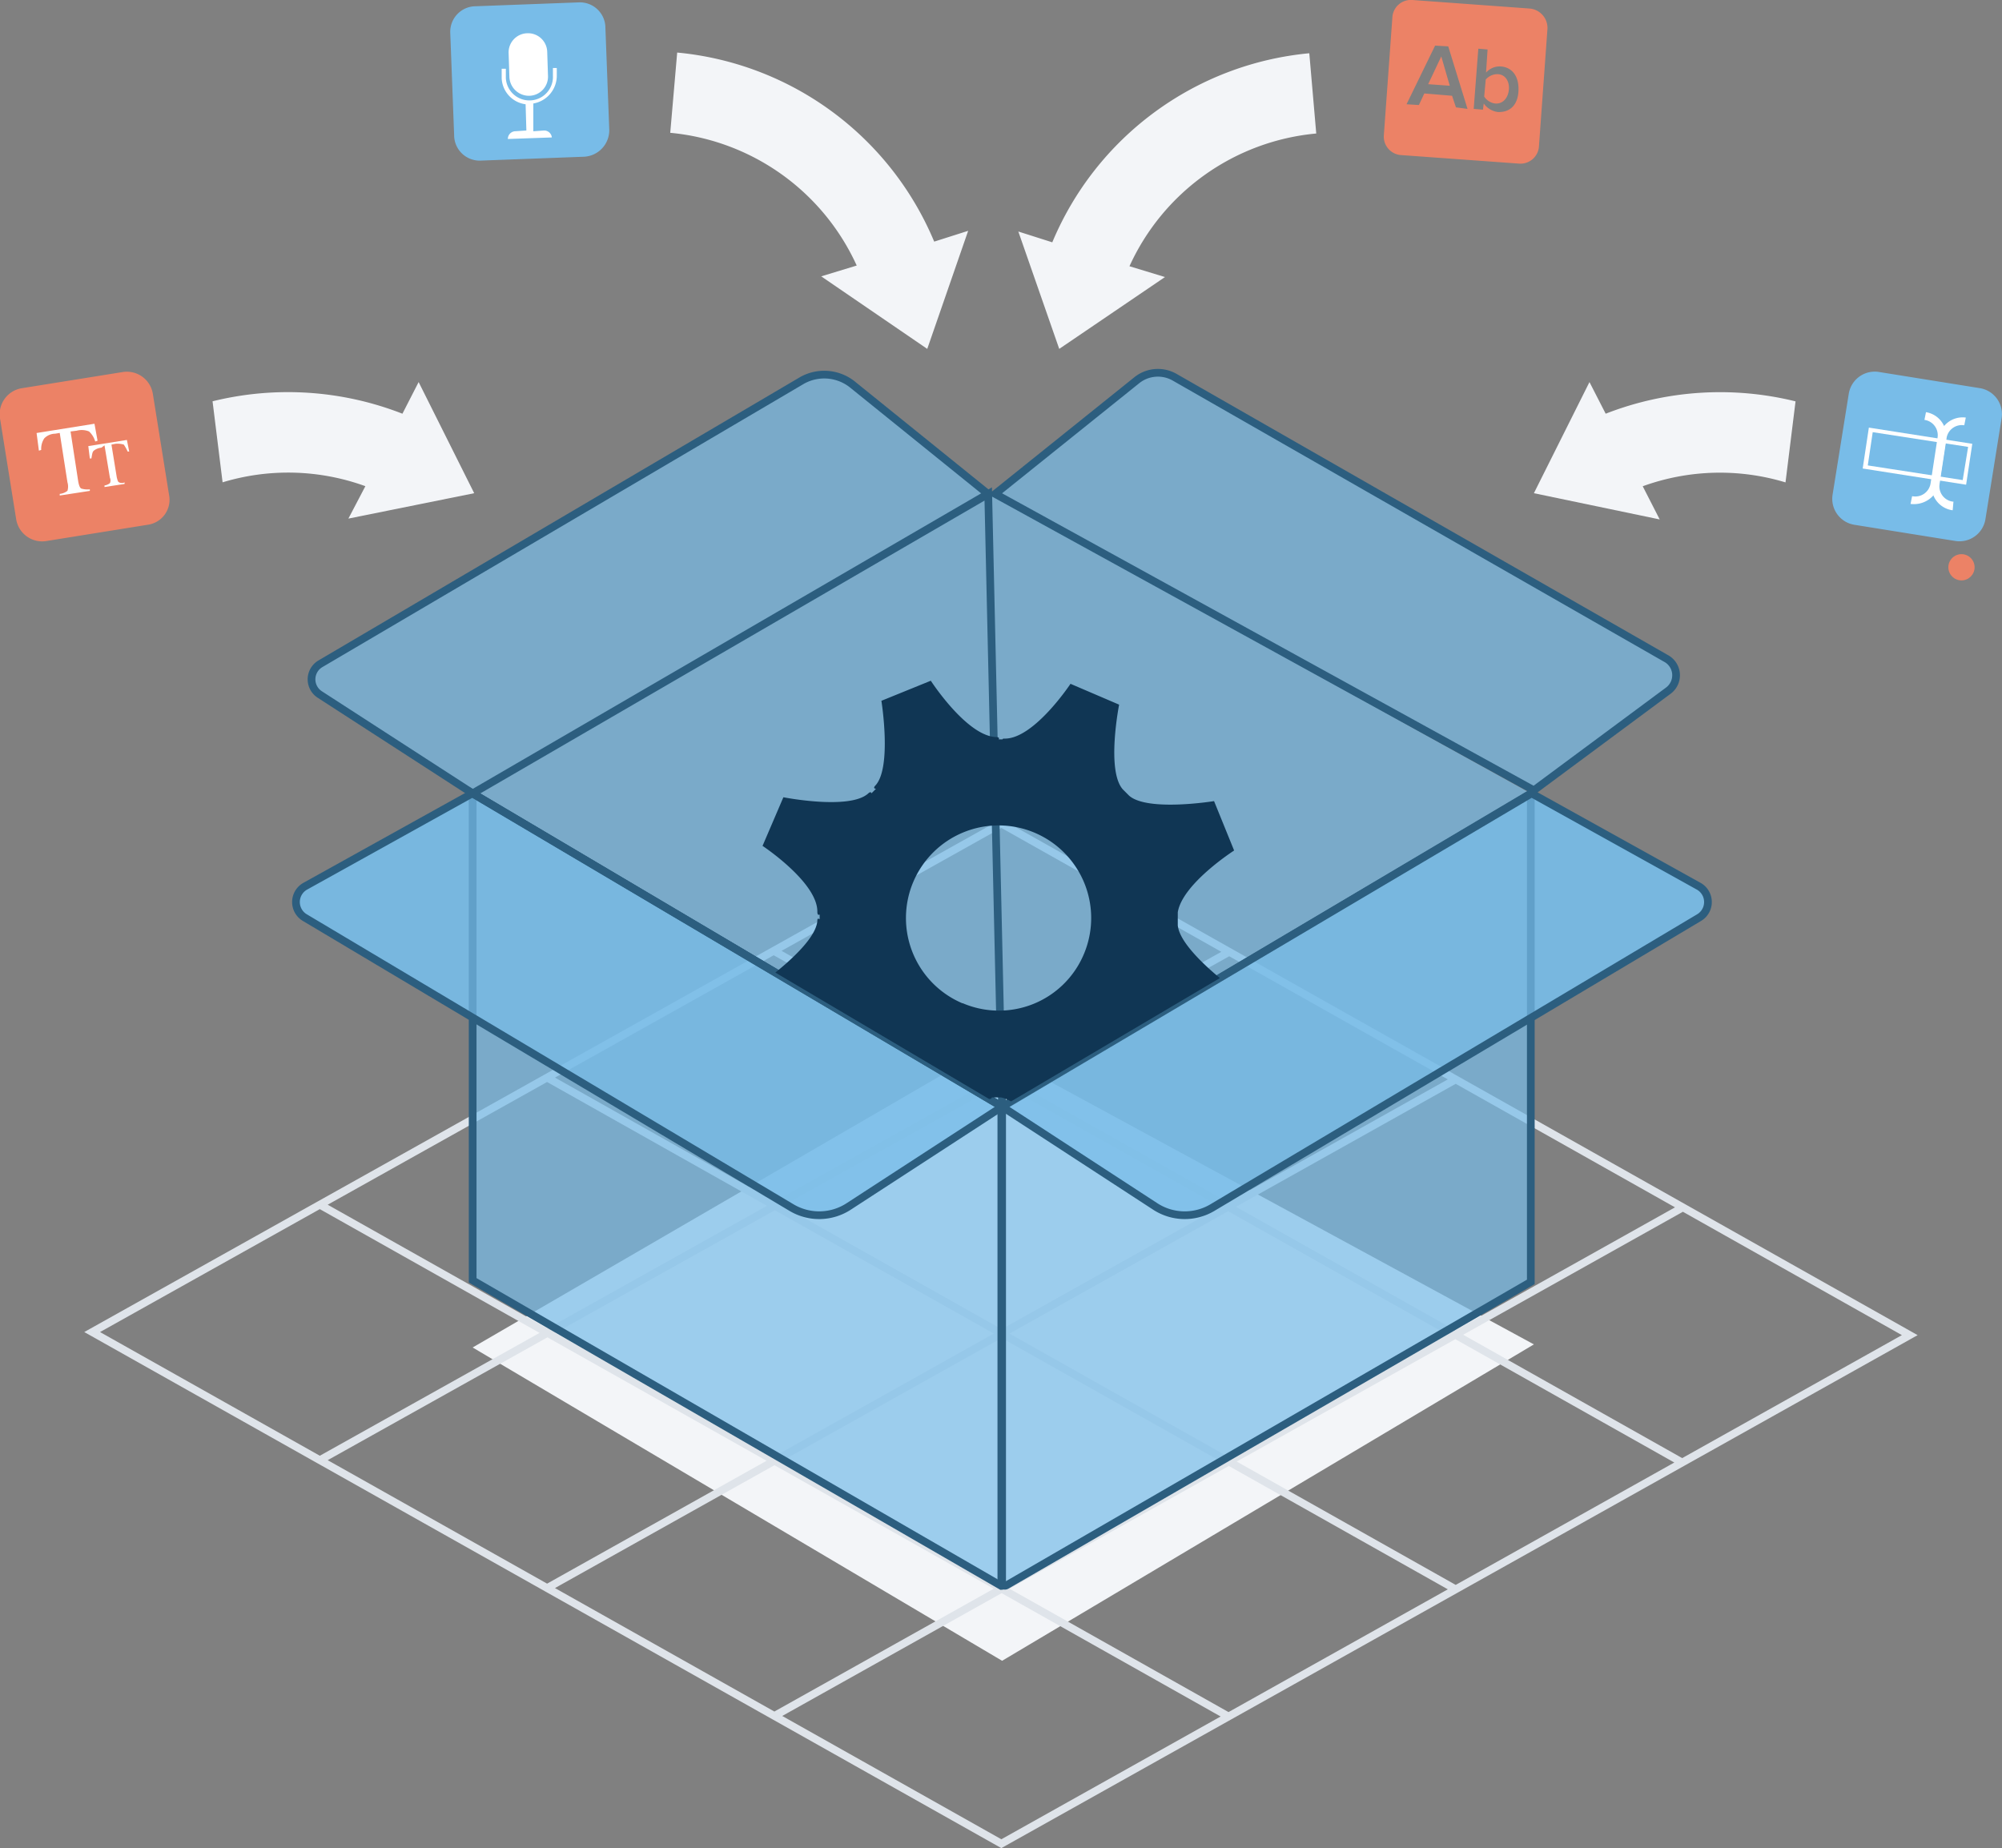 <svg xmlns="http://www.w3.org/2000/svg" width="259.39" height="239.48" viewBox="0 0 259.39 239.48"><rect x="0" y="0" width="259.39" height="239.48" fill="#808080" stroke="none"/><defs><clipPath id="a"><path fill="none" d="M84.54 116.61l45.3 26.8 43-25.4-2.3-35.7-64.9-18.4-21.1 52.7z"></path></clipPath></defs><g data-name="&#x421;&#x43B;&#x43E;&#x439; 2"><g data-name="Layer 1"><path fill="#f3f5f8" d="M61.24 174.61l66.8-38.8 70.7 38.4-68.9 41-68.6-40.6z" data-name="&lt;&#x41A;&#x43E;&#x43D;&#x442;&#x443;&#x440;&gt;"></path><g fill="none" stroke="#dfe4ea" stroke-miterlimit="10" data-name="&lt;&#x413;&#x440;&#x443;&#x43F;&#x43F;&#x430;&gt;"><path d="M11.94 172.61l117.8-65.9 117.7 66.3-117.7 65.9-117.8-66.3zM100.24 222.41l117.7-65.9M70.84 205.81l117.7-65.9M41.44 189.21l117.7-65.8M100.24 123.21l117.7 66.3M70.84 139.61l117.7 66.3M41.44 156.11l117.7 66.3" data-name="&lt;&#x41A;&#x43E;&#x43D;&#x442;&#x443;&#x440;&gt;"></path></g><g fill="#78bce8" data-name="&lt;&#x413;&#x440;&#x443;&#x43F;&#x43F;&#x430;&gt;" opacity=".7"><path d="M61.24 102.81v63.1l68.5 39.6c.1 0 .1 0 .1-.1v-62z" data-name="&lt;&#x41A;&#x43E;&#x43D;&#x442;&#x443;&#x440;&gt;"></path><path d="M198.34 102.81v63.3l-67.9 39.3a.45.45 0 0 1-.7-.4v-61.5z" data-name="&lt;&#x41A;&#x43E;&#x43D;&#x442;&#x443;&#x440;&gt;"></path><path d="M129.84 143.41L110 156.31a7 7 0 0 1-7.4.2l-63.1-37.6a2.35 2.35 0 0 1 .1-4.1l21.6-12z" data-name="&lt;&#x41A;&#x43E;&#x43D;&#x442;&#x443;&#x440;&gt;" opacity=".7" style="isolation:isolate"></path><path d="M129.84 143.41L110 156.31a7 7 0 0 1-7.4.2l-63.1-37.6a2.35 2.35 0 0 1 .1-4.1l21.6-12z" data-name="&lt;&#x41A;&#x43E;&#x43D;&#x442;&#x443;&#x440;&gt;"></path><path d="M129.84 143.41l19.8 12.9a7 7 0 0 0 7.4.2l63.1-37.6a2.35 2.35 0 0 0-.1-4.1l-21.6-12z" data-name="&lt;&#x41A;&#x43E;&#x43D;&#x442;&#x443;&#x440;&gt;" opacity=".7" style="isolation:isolate"></path><path d="M61.24 102.81L41.44 90a2.34 2.34 0 0 1 .1-4l62.2-36.6a5.86 5.86 0 0 1 6.8.5L128 64zM129.84 143.41l19.8 12.9a7 7 0 0 0 7.4.2l63.1-37.6a2.35 2.35 0 0 0-.1-4.1l-21.6-12zM198.74 102.41l17.4-12.9a2.48 2.48 0 0 0-.3-4.2l-63.6-36.4a4.37 4.37 0 0 0-5 .4L128.94 64zM61.24 102.81l66.8-38.8 1.8 79.4-68.6-40.6zM198.34 102.81l-69.9-38.8 1.4 78.7 68.5-39.9z" data-name="&lt;&#x41A;&#x43E;&#x43D;&#x442;&#x443;&#x440;&gt;"></path></g><circle cx="254.14" cy="73.51" r="1.7" fill="#ec8266" data-name="&lt;&#x41A;&#x43E;&#x43D;&#x442;&#x443;&#x440;&gt;"></circle><g data-name="&lt;&#x413;&#x440;&#x443;&#x43F;&#x43F;&#x430;&gt;"><path fill="none" stroke="#2c5e7f" stroke-miterlimit="10" d="M61.24 102.81v63.1l68.5 39.6c.1 0 .1 0 .1-.1v-62z" data-name="&lt;&#x41A;&#x43E;&#x43D;&#x442;&#x443;&#x440;&gt;"></path><path fill="none" stroke="#2c5e7f" stroke-miterlimit="10" d="M198.34 102.81v63.3l-67.9 39.3a.45.45 0 0 1-.7-.4v-61.5z" data-name="&lt;&#x41A;&#x43E;&#x43D;&#x442;&#x443;&#x440;&gt;"></path><path fill="#78bce8" d="M129.84 143.41L110 156.31a7 7 0 0 1-7.4.2l-63.1-37.6a2.35 2.35 0 0 1 .1-4.1l21.6-12z" data-name="&lt;&#x41A;&#x43E;&#x43D;&#x442;&#x443;&#x440;&gt;" opacity=".7" style="isolation:isolate"></path><path fill="none" stroke="#2c5e7f" stroke-miterlimit="10" d="M129.84 143.41L110 156.31a7 7 0 0 1-7.4.2l-63.1-37.6a2.35 2.35 0 0 1 .1-4.1l21.6-12z" data-name="&lt;&#x41A;&#x43E;&#x43D;&#x442;&#x443;&#x440;&gt;"></path><path fill="#78bce8" d="M129.84 143.41l19.8 12.9a7 7 0 0 0 7.4.2l63.1-37.6a2.35 2.35 0 0 0-.1-4.1l-21.6-12z" data-name="&lt;&#x41A;&#x43E;&#x43D;&#x442;&#x443;&#x440;&gt;" opacity=".7" style="isolation:isolate"></path><path fill="none" stroke="#2c5e7f" stroke-miterlimit="10" d="M61.24 102.81L41.44 90a2.34 2.34 0 0 1 .1-4l62.2-36.6a5.86 5.86 0 0 1 6.8.5L128 64zM129.84 143.41l19.8 12.9a7 7 0 0 0 7.4.2l63.1-37.6a2.35 2.35 0 0 0-.1-4.1l-21.6-12zM198.74 102.41l17.4-12.9a2.48 2.48 0 0 0-.3-4.2l-63.6-36.4a4.37 4.37 0 0 0-5 .4L128.94 64zM61.24 102.81l66.8-38.8 1.8 79.4-68.6-40.6z" data-name="&lt;&#x41A;&#x43E;&#x43D;&#x442;&#x443;&#x440;&gt;"></path></g><path fill="#f3f5f8" d="M137.24 45.21L131.94 30l4.4 1.4a40.15 40.15 0 0 1 33.3-24.5l.9 10.4a29.56 29.56 0 0 0-24.2 17.2l4.6 1.4zM120.14 45.21l5.3-15.3-4.4 1.4a40.15 40.15 0 0 0-33.3-24.5l-.9 10.4A29.56 29.56 0 0 1 111 34.41l-4.6 1.4z" data-name="&lt;&#x41A;&#x43E;&#x43D;&#x442;&#x443;&#x440;&gt;"></path><g clip-path="url(#a)" data-name="&lt;&#x413;&#x440;&#x443;&#x43F;&#x43F;&#x430;&gt;"><path fill="#103654" d="M146 135.11c2.8-2.5 11.1-.7 11.1-.7l2.7-6.3s-6.9-5-7.2-8.2v-1.7c.6-3.7 7.3-8 7.3-8l-2.6-6.4s-8.6 1.4-11-.7l-.8-.8c-2.2-2.4-.5-11-.5-11l-6.3-2.7s-4.7 7.1-8.5 7.1c-.2 0-.3 0-.3.1h-.5c.1-.2 0-.3-.4-.3-3.8-.2-8.4-7.3-8.4-7.3l-6.4 2.6s1.4 8.7-.8 11c-.2.2-.2.4.1.4l-.6.6c0-.2-.2-.2-.4 0-2.4 2.2-11 .5-11 .5l-2.7 6.3s7.1 4.7 7.1 8.5c0 .4.1.5.3.4v.6c-.2-.1-.3-.1-.3.2-.2 3.2-7.4 8.2-7.4 8.2l2.5 6.4s8.3-1.6 11.1 1c.2.2.4.2.4.1l.3.3c-.1.1-.1.2.1.5 2.6 2.8.7 11.1.7 11.1l6.3 2.7s5.1-7.1 8.3-7.2c.2 0 .3-.1.3-.2h1.2c3.2.6 7.9 7.4 7.9 7.4L144 147s-1.5-7.6.7-10.7a15.38 15.38 0 0 0 1.3-1.19zm-21.3-5.1a12 12 0 1 1 15.7-6.3 11.93 11.93 0 0 1-15.66 6.29z" data-name="&lt;&#x421;&#x43E;&#x441;&#x442;&#x430;&#x432;&#x43D;&#x43E;&#x439; &#x43A;&#x43E;&#x43D;&#x442;&#x443;&#x440;&gt;"></path></g><g fill="#ec8266" data-name="&lt;&#x413;&#x440;&#x443;&#x43F;&#x43F;&#x430;&gt;"><path d="M198.24 1.11L183 0a2.4 2.4 0 0 0-2.6 2.3l-1.1 15.2a2.4 2.4 0 0 0 2.3 2.6l15.2 1.1a2.4 2.4 0 0 0 2.6-2.3l1.1-15.2a2.53 2.53 0 0 0-2.26-2.59zm-9.6 12.8l-.5-1.5-3.6-.3-.7 1.5-1.6-.1 3.7-7.6 1.7.1 2.5 8.1zm5.4.6a2.65 2.65 0 0 1-1.8-1.1l-.1.8-1.2-.1.6-7.8 1.2.1-.2 3a2.36 2.36 0 0 1 1.9-.8c1.5.1 2.4 1.3 2.3 3.2s-1.2 2.8-2.74 2.7z" data-name="&lt;&#x421;&#x43E;&#x441;&#x442;&#x430;&#x432;&#x43D;&#x43E;&#x439; &#x43A;&#x43E;&#x43D;&#x442;&#x443;&#x440;&gt;"></path><path d="M194 9.61a2 2 0 0 0-1.5.7l-.2 2.2a2 2 0 0 0 1.4.9c1 .1 1.7-.7 1.8-1.8s-.5-2-1.5-2zM185.04 10.91l2.8.2-1.1-3.8-1.7 3.6z" data-name="&lt;&#x41A;&#x43E;&#x43D;&#x442;&#x443;&#x440;&gt;"></path></g><path fill="#78bce8" d="M75.64 20.31l-13.3.5a3.31 3.31 0 0 1-3.5-3.3l-.5-13.2a3.31 3.31 0 0 1 3.3-3.5l13.3-.5a3.31 3.31 0 0 1 3.5 3.3l.5 13.2a3.44 3.44 0 0 1-3.3 3.5z" data-name="&lt;&#x41A;&#x43E;&#x43D;&#x442;&#x443;&#x440;&gt;"></path><g fill="#fff" data-name="&lt;&#x413;&#x440;&#x443;&#x43F;&#x43F;&#x430;&gt;"><path d="M68.64 12.41A2.48 2.48 0 0 0 71 9.81l-.1-3.1a2.48 2.48 0 0 0-2.6-2.4 2.48 2.48 0 0 0-2.4 2.6L66 10a2.54 2.54 0 0 0 2.64 2.41z" data-name="&lt;&#x41A;&#x43E;&#x43D;&#x442;&#x443;&#x440;&gt;"></path><path d="M72.14 9.81v-1h-.5v1a3.05 3.05 0 0 1-6.1.3v-1.2H65v1.2a3.55 3.55 0 0 0 3.1 3.4l.1 3.4-1.5.1a1 1 0 0 0-.9 1l5.7-.2a1 1 0 0 0-1-.9l-1.4.1v-3.6a3.65 3.65 0 0 0 3.04-3.6z" data-name="&lt;&#x41A;&#x43E;&#x43D;&#x442;&#x443;&#x440;&gt;"></path></g><path fill="#ec8266" d="M19.14 68L6 70.11a3.41 3.41 0 0 1-3.9-2.8L0 54.21a3.41 3.41 0 0 1 2.8-3.9l13.1-2.1a3.41 3.41 0 0 1 3.9 2.8l2.1 13.1A3.27 3.27 0 0 1 19.14 68z" data-name="&lt;&#x41A;&#x43E;&#x43D;&#x442;&#x443;&#x440;&gt;"></path><path fill="#78bce8" d="M240.24 68l13.1 2.1a3.41 3.41 0 0 0 3.9-2.8l2.1-13.1a3.41 3.41 0 0 0-2.8-3.9l-13.1-2.1a3.41 3.41 0 0 0-3.9 2.8l-2.1 13.1a3.41 3.41 0 0 0 2.8 3.9z" data-name="&lt;&#x41A;&#x43E;&#x43D;&#x442;&#x443;&#x440;&gt;"></path><path fill="#f3f5f8" d="M61.44 63.91l-7.2-14.4-2.1 4.1A40.75 40.75 0 0 0 27.54 52l1.3 10.5a29.3 29.3 0 0 1 18.5.5l-2.2 4.2zM198.74 63.91l7.2-14.4 2.1 4.1a40.75 40.75 0 0 1 24.6-1.6l-1.3 10.5a29.3 29.3 0 0 0-18.5.5l2.2 4.3z" data-name="&lt;&#x41A;&#x43E;&#x43D;&#x442;&#x443;&#x440;&gt;"></path><g data-name="&lt;&#x413;&#x440;&#x443;&#x43F;&#x43F;&#x430;&gt;"><g data-name="&lt;&#x413;&#x440;&#x443;&#x43F;&#x43F;&#x430;&gt;"><path fill="#fff" d="M4.74 56.11l7.5-1.2.4 2.2-.3.1a2.89 2.89 0 0 0-.8-1.3 2.53 2.53 0 0 0-1.6-.1l-.8.1 1 6.5c.1.5.2.8.4.9a2.81 2.81 0 0 0 1.1.1v.2l-3.9.6V64a1.91 1.91 0 0 0 1-.4 1.91 1.91 0 0 0 0-1.1l-1-6.4-.6.1a2 2 0 0 0-1.4.6 2.45 2.45 0 0 0-.4 1.5l-.3.1z" data-name="&lt;&#x41A;&#x43E;&#x43D;&#x442;&#x443;&#x440;&gt;"></path></g><g data-name="&lt;&#x413;&#x440;&#x443;&#x43F;&#x43F;&#x430;&gt;"><path fill="#fff" d="M11.44 57.81l5-.8.3 1.5h-.2a5.76 5.76 0 0 0-.5-.9 2.81 2.81 0 0 0-1.1-.1l-.5.1.7 4.3c.1.3.1.5.3.6a.82.82 0 0 0 .7 0v.2l-2.6.4v-.2a1.54 1.54 0 0 0 .7-.3.82.82 0 0 0 0-.7l-.7-4.2-.4.3a1.88 1.88 0 0 0-1 .4c-.2.2-.2.5-.3 1h-.2z" data-name="&lt;&#x41A;&#x43E;&#x43D;&#x442;&#x443;&#x440;&gt;"></path></g></g><g fill="#fff" data-name="&lt;&#x413;&#x440;&#x443;&#x43F;&#x43F;&#x430;&gt;"><path d="M254.74 62.81l-13.4-2.1.8-5.3 13.4 2.1zM242 60.31l12.3 1.9.7-4.3L242.64 56z" data-name="&lt;&#x421;&#x43E;&#x441;&#x442;&#x430;&#x432;&#x43D;&#x43E;&#x439; &#x43A;&#x43E;&#x43D;&#x442;&#x443;&#x440;&gt;"></path><path d="M247.64 65.31h-.1l.2-1h.1a2 2 0 0 0 2.3-1.7l.9-5.9a2 2 0 0 0-1.7-2.3l.2-1a3.13 3.13 0 0 1 2.6 3.5l-.9 5.9a3.37 3.37 0 0 1-3.6 2.5z" data-name="&lt;&#x41A;&#x43E;&#x43D;&#x442;&#x443;&#x440;&gt;"></path><path d="M253 66.11h-.1a3.13 3.13 0 0 1-2.6-3.5l.9-5.9a3.13 3.13 0 0 1 3.5-2.6l-.2 1a2 2 0 0 0-2.3 1.7l-.9 5.9A2 2 0 0 0 253 65h.1z" data-name="&lt;&#x41A;&#x43E;&#x43D;&#x442;&#x443;&#x440;&gt;"></path></g></g></g></svg>